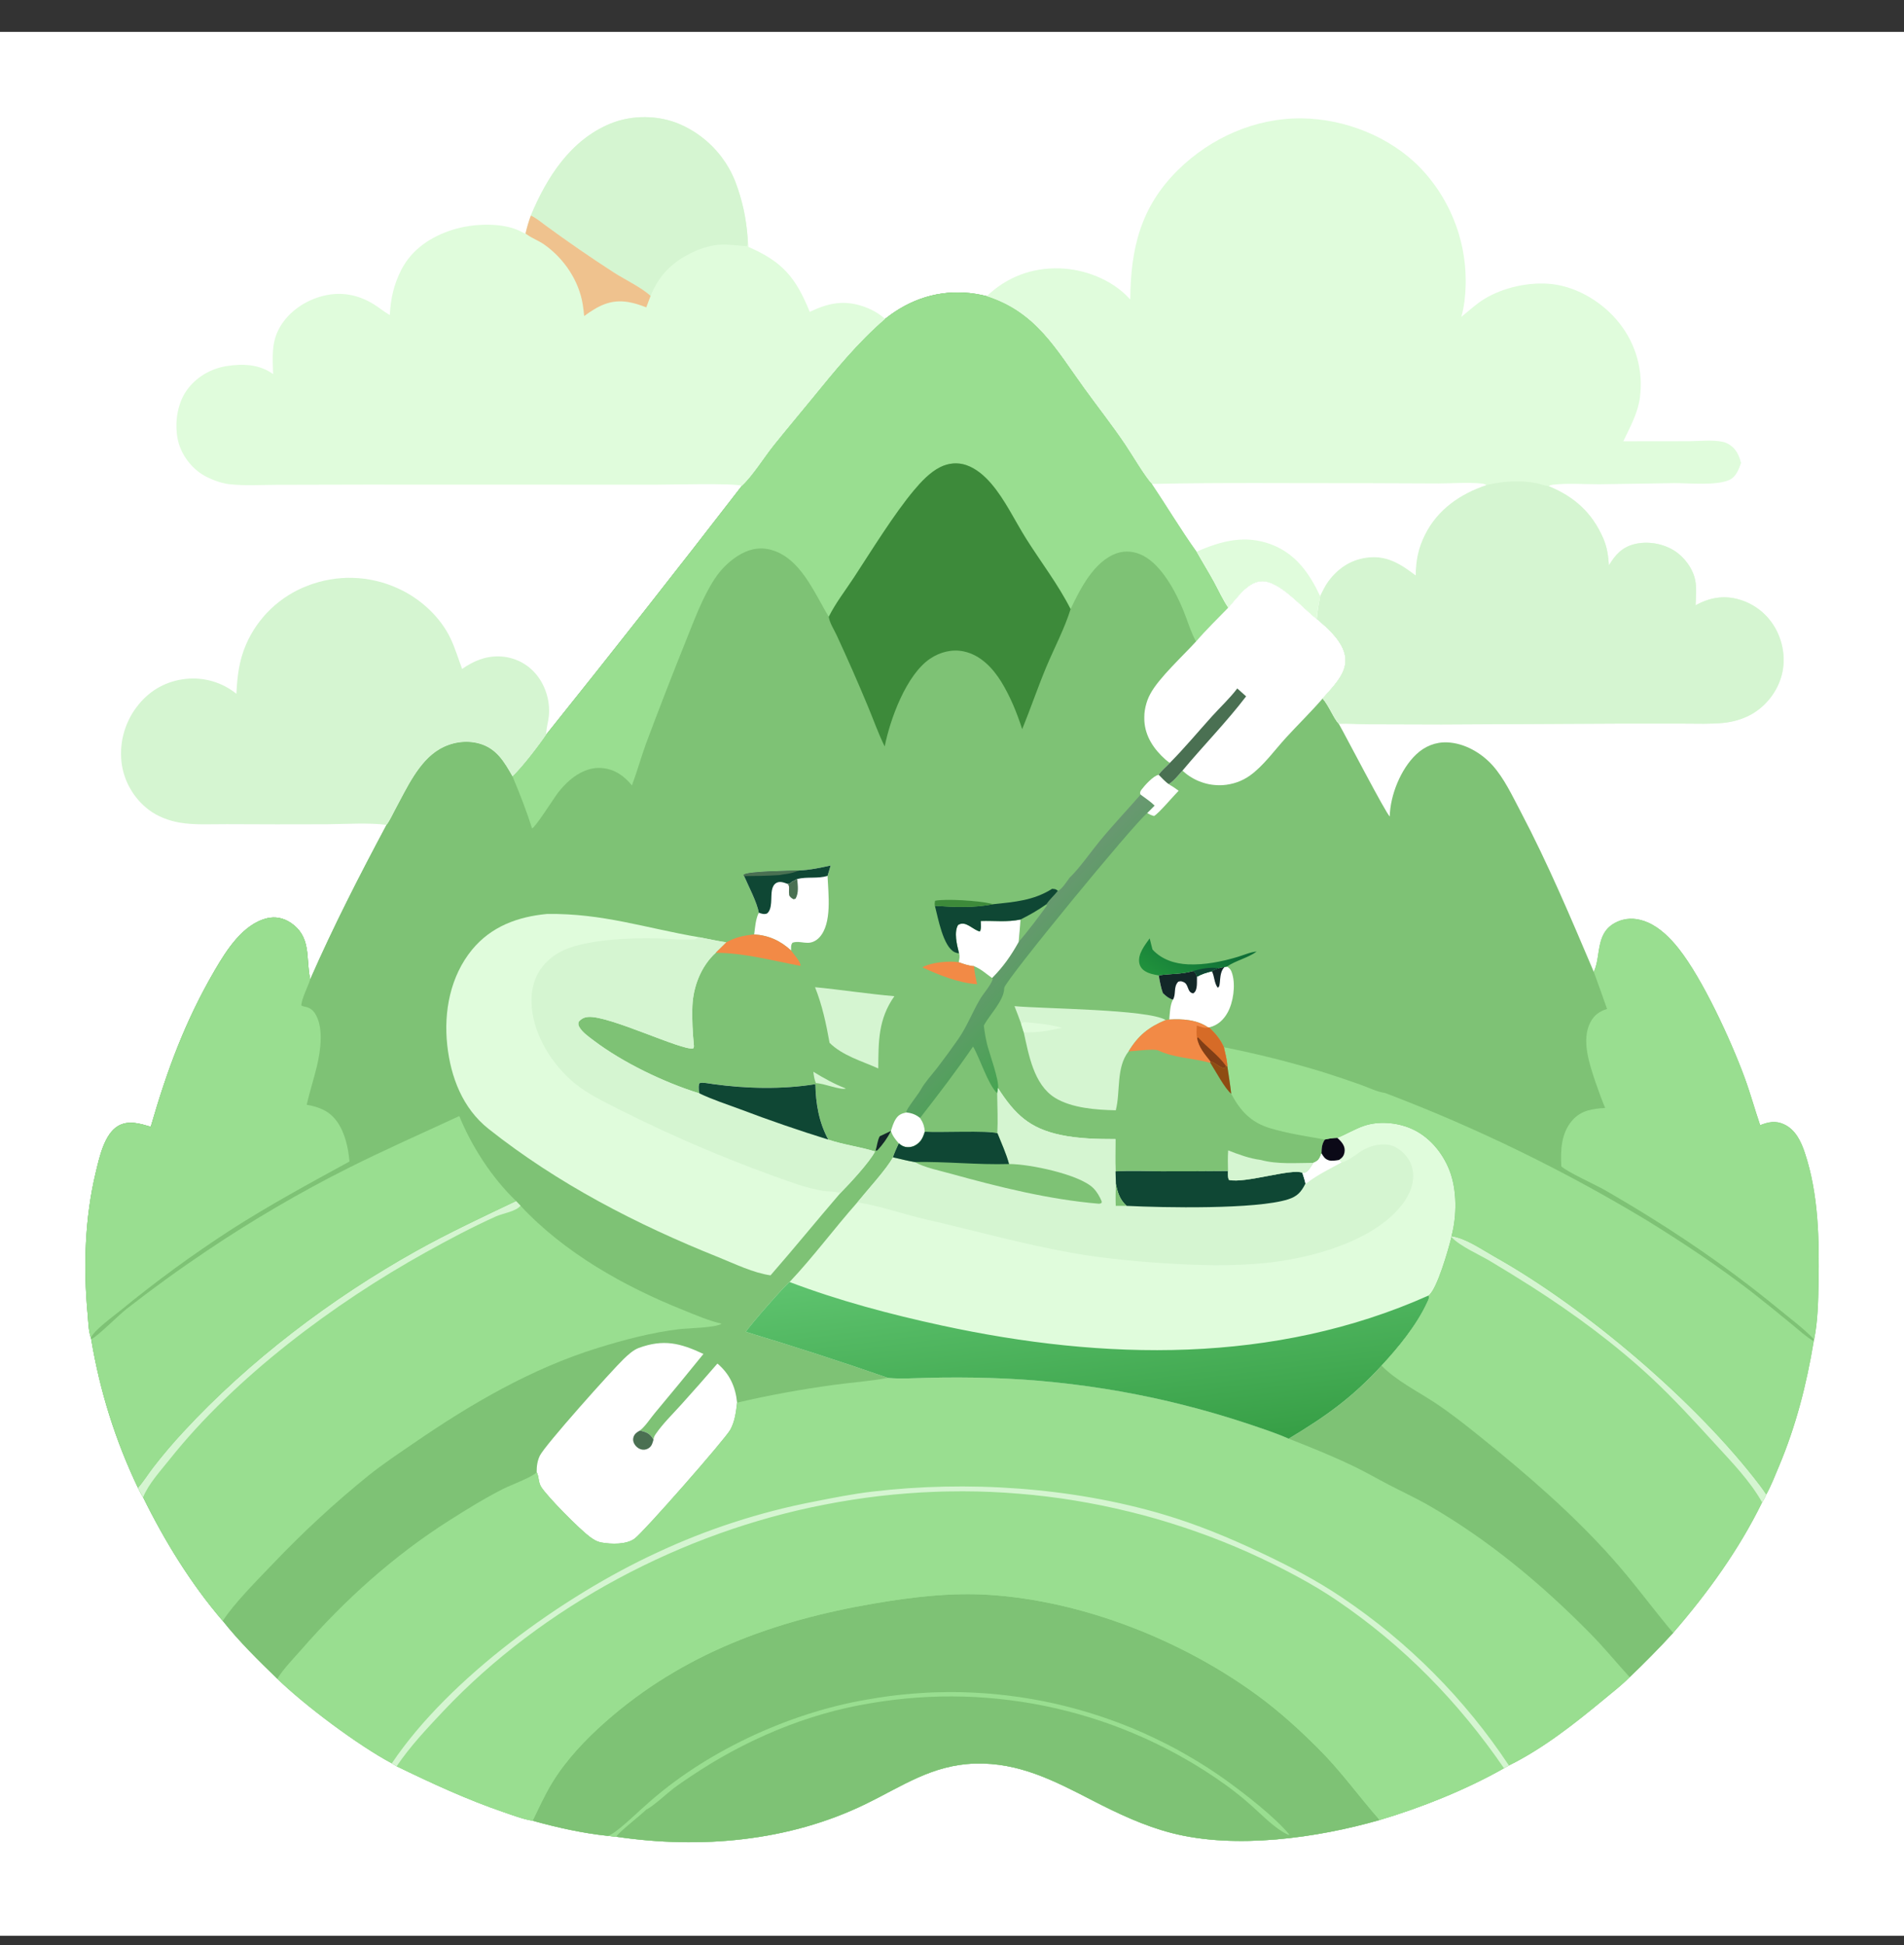 <svg width="46" height="47" viewBox="0 0 46 47" fill="none" xmlns="http://www.w3.org/2000/svg">
<rect x="0" y="0" width="46" height="47" fill="#333333" stroke="none"/>
<g clip-path="url(#clip0_1835_91798)">
<path d="M0 0.77H46V46.77H0V0.77Z" fill="white"/>
<path d="M21.384 7.704C21.496 7.617 21.613 7.533 21.735 7.46C22.383 7.07 23.112 6.97 23.84 7.156C25.038 7.543 25.509 8.431 26.198 9.383C26.526 9.837 26.875 10.278 27.187 10.742C27.338 10.965 27.683 11.551 27.832 11.692C28.195 12.232 28.534 12.8 28.912 13.329C29.049 13.574 29.198 13.813 29.333 14.059C29.445 14.265 29.543 14.486 29.675 14.68C29.876 14.456 30.135 14.069 30.46 14.043C30.909 14.008 31.472 14.701 31.814 14.953C32.086 15.184 32.462 15.511 32.503 15.889C32.533 16.169 32.362 16.408 32.191 16.61C32.114 16.7 32.035 16.789 31.955 16.876C32.108 17.051 32.221 17.358 32.345 17.488C32.484 17.727 33.497 19.682 33.576 19.725C33.587 19.214 33.84 18.582 34.214 18.228C34.42 18.032 34.682 17.924 34.968 17.937C35.383 17.955 35.789 18.19 36.062 18.495C36.346 18.815 36.534 19.224 36.733 19.6C37.398 20.863 37.948 22.169 38.505 23.481C38.51 23.469 38.515 23.458 38.52 23.446C38.687 23.057 38.533 22.488 39.107 22.256C39.343 22.161 39.586 22.189 39.815 22.289C40.108 22.417 40.361 22.672 40.556 22.919C41.136 23.652 41.812 25.124 42.142 26.016C42.285 26.401 42.392 26.797 42.525 27.185C42.723 27.107 42.898 27.071 43.1 27.164C43.378 27.292 43.513 27.577 43.604 27.852C43.937 28.853 43.954 29.949 43.936 30.992C43.928 31.438 43.917 31.925 43.829 32.364L43.819 32.406C43.644 33.456 43.391 34.448 42.977 35.432C42.882 35.658 42.791 35.895 42.672 36.109C42.642 36.175 42.612 36.237 42.572 36.298C42.014 37.442 41.255 38.49 40.423 39.451C40.085 39.82 39.734 40.177 39.372 40.523C39.179 40.718 38.958 40.888 38.747 41.063C38.039 41.649 37.282 42.247 36.455 42.656L36.337 42.722C35.419 43.242 34.343 43.673 33.332 43.974C31.819 44.408 29.854 44.686 28.311 44.289C27.639 44.116 27.011 43.818 26.396 43.502C25.478 43.029 24.621 42.578 23.555 42.61C22.516 42.642 21.803 43.154 20.91 43.589C19.049 44.494 16.921 44.677 14.89 44.378L14.677 44.356C14.07 44.291 13.455 44.154 12.869 43.991C12.639 43.956 12.392 43.86 12.171 43.785C11.277 43.479 10.432 43.087 9.583 42.675L9.466 42.605C8.644 42.166 7.36 41.204 6.7 40.562C6.242 40.118 5.779 39.664 5.382 39.163C4.613 38.267 3.978 37.233 3.458 36.176C3.412 36.104 3.374 36.025 3.334 35.949C3.198 35.665 3.073 35.377 2.957 35.084C2.842 34.791 2.737 34.494 2.642 34.193C2.548 33.893 2.464 33.59 2.391 33.283C2.318 32.977 2.256 32.668 2.204 32.358L2.196 32.325C2.136 32.152 2.135 31.938 2.118 31.756C2.012 30.628 2.048 29.43 2.314 28.325C2.399 27.973 2.52 27.396 2.856 27.203C3.108 27.058 3.385 27.149 3.642 27.223C4.041 25.845 4.47 24.677 5.194 23.434C5.474 22.955 5.873 22.325 6.454 22.186C6.651 22.139 6.845 22.179 7.013 22.289C7.532 22.63 7.385 23.139 7.491 23.643C7.492 23.649 7.494 23.656 7.495 23.662C8.053 22.389 8.684 21.156 9.339 19.93C9.421 19.82 9.481 19.682 9.547 19.561C9.819 19.061 10.111 18.396 10.621 18.099C10.906 17.933 11.255 17.876 11.576 17.964C11.994 18.08 12.183 18.407 12.382 18.758C12.614 18.539 13.01 18.023 13.195 17.75C14.79 15.76 16.366 13.756 17.924 11.738C18.188 11.492 18.456 11.055 18.688 10.765C18.994 10.383 19.31 10.009 19.619 9.63C20.173 8.952 20.718 8.278 21.384 7.704Z" fill="#7EC275"/>
<path d="M21.384 7.704C21.496 7.617 21.613 7.533 21.735 7.46C22.383 7.07 23.112 6.97 23.84 7.156C25.038 7.543 25.509 8.431 26.198 9.383C26.526 9.837 26.875 10.278 27.187 10.742C27.338 10.965 27.683 11.551 27.832 11.692C28.195 12.232 28.534 12.8 28.912 13.329C29.049 13.574 29.198 13.813 29.333 14.059C29.445 14.265 29.543 14.486 29.675 14.68C29.413 14.95 29.14 15.215 28.895 15.5C28.585 15.842 27.995 16.382 27.792 16.765C27.778 16.789 27.766 16.814 27.754 16.84C27.743 16.865 27.732 16.891 27.722 16.917C27.713 16.943 27.704 16.97 27.696 16.996C27.688 17.023 27.681 17.05 27.675 17.078C27.669 17.105 27.663 17.132 27.659 17.16C27.655 17.188 27.652 17.215 27.65 17.243C27.647 17.271 27.646 17.299 27.646 17.327C27.645 17.355 27.646 17.383 27.648 17.41C27.666 17.793 27.881 18.107 28.161 18.354C28.193 18.383 28.226 18.409 28.262 18.433C28.178 18.523 28.058 18.62 27.991 18.72C27.865 18.742 27.653 18.978 27.575 19.082C27.555 19.11 27.547 19.131 27.542 19.165L27.557 19.198C27.67 19.282 27.796 19.364 27.896 19.464L27.717 19.646C27.404 19.887 24.305 23.665 24.263 23.865C24.262 23.871 24.262 23.877 24.261 23.884C24.252 24.182 23.906 24.517 23.769 24.779C23.786 24.93 23.811 25.078 23.847 25.226C23.902 25.452 24.145 26.108 24.112 26.291L24.096 26.422C24.098 26.741 24.11 27.063 24.098 27.382C23.861 27.308 22.709 27.368 22.343 27.343C22.298 27.493 22.243 27.606 22.098 27.68C22.019 27.721 21.906 27.731 21.823 27.695C21.783 27.678 21.747 27.651 21.714 27.625C21.665 27.736 21.613 27.847 21.573 27.962C21.429 28.238 20.936 28.774 20.715 29.049C20.158 29.678 19.651 30.366 19.076 30.974C18.949 31.069 18.111 32.027 18.019 32.179C19.171 32.525 20.315 32.896 21.451 33.291C21.014 33.374 20.561 33.403 20.12 33.464C19.339 33.572 18.576 33.711 17.808 33.89C17.782 34.115 17.755 34.341 17.644 34.543C17.519 34.772 15.558 37.006 15.336 37.172C15.133 37.324 14.771 37.311 14.531 37.269C14.421 37.249 14.332 37.193 14.244 37.127C14.001 36.945 13.235 36.176 13.075 35.926C13.004 35.816 13.023 35.671 12.966 35.567C12.897 35.675 12.322 35.889 12.161 35.971C11.709 36.2 11.281 36.465 10.854 36.736C9.506 37.593 8.329 38.655 7.281 39.856C7.089 40.076 6.852 40.313 6.7 40.562C6.242 40.118 5.779 39.664 5.382 39.163C4.613 38.267 3.978 37.233 3.458 36.176C3.412 36.104 3.374 36.025 3.334 35.949C3.198 35.665 3.073 35.377 2.957 35.084C2.842 34.791 2.737 34.494 2.642 34.193C2.548 33.893 2.464 33.59 2.391 33.283C2.318 32.977 2.256 32.668 2.204 32.358L2.196 32.325C2.136 32.152 2.135 31.938 2.118 31.756C2.012 30.628 2.048 29.43 2.314 28.325C2.399 27.973 2.52 27.396 2.856 27.203C3.108 27.058 3.385 27.149 3.642 27.223C4.041 25.845 4.47 24.677 5.194 23.434C5.474 22.955 5.873 22.325 6.454 22.186C6.651 22.139 6.845 22.179 7.013 22.289C7.532 22.63 7.385 23.139 7.491 23.643C7.492 23.649 7.494 23.656 7.495 23.662C8.053 22.389 8.684 21.156 9.339 19.93C9.421 19.82 9.481 19.682 9.547 19.561C9.819 19.061 10.111 18.396 10.621 18.099C10.906 17.933 11.255 17.876 11.576 17.964C11.994 18.08 12.183 18.407 12.382 18.758C12.614 18.539 13.01 18.023 13.195 17.75C14.79 15.76 16.366 13.756 17.924 11.738C18.188 11.492 18.456 11.055 18.688 10.765C18.994 10.383 19.31 10.009 19.619 9.63C20.173 8.952 20.718 8.278 21.384 7.704Z" fill="#7EC275"/>
<path d="M21.384 7.704C21.496 7.617 21.614 7.533 21.735 7.46C22.383 7.07 23.112 6.97 23.841 7.156C25.038 7.543 25.509 8.431 26.198 9.383C26.526 9.837 26.875 10.278 27.187 10.742C27.338 10.965 27.683 11.551 27.833 11.692C28.196 12.232 28.534 12.8 28.912 13.329C29.049 13.574 29.198 13.813 29.333 14.059C29.445 14.265 29.543 14.486 29.675 14.68C29.414 14.95 29.141 15.215 28.896 15.5C28.768 15.27 28.693 15.003 28.594 14.759C28.41 14.307 28.072 13.664 27.621 13.427C27.417 13.321 27.189 13.293 26.971 13.371C26.428 13.567 26.095 14.232 25.865 14.717C25.565 14.122 25.148 13.583 24.793 13.019C24.518 12.582 24.285 12.08 23.95 11.688C23.789 11.498 23.584 11.32 23.346 11.238C23.134 11.165 22.911 11.187 22.712 11.288C22.467 11.412 22.259 11.634 22.084 11.842C21.601 12.418 21.055 13.304 20.633 13.95C20.431 14.259 20.187 14.572 20.023 14.902C19.666 14.317 19.333 13.455 18.596 13.277C18.318 13.21 18.059 13.281 17.823 13.432C17.767 13.468 17.713 13.507 17.661 13.549C17.609 13.591 17.56 13.635 17.512 13.682C17.465 13.729 17.421 13.779 17.379 13.831C17.337 13.883 17.298 13.937 17.262 13.992C16.968 14.442 16.771 14.989 16.57 15.486C16.239 16.308 15.919 17.134 15.608 17.965C15.487 18.299 15.392 18.644 15.267 18.977C15.082 18.749 14.855 18.587 14.554 18.558C14.263 18.529 13.993 18.659 13.775 18.842C13.667 18.936 13.569 19.039 13.482 19.152C13.385 19.277 12.936 19.99 12.855 20.015C12.717 19.586 12.557 19.173 12.382 18.758C12.614 18.539 13.011 18.023 13.196 17.75C14.79 15.76 16.366 13.756 17.924 11.738C18.188 11.492 18.456 11.055 18.688 10.765C18.994 10.383 19.31 10.009 19.619 9.63C20.173 8.952 20.719 8.278 21.384 7.704Z" fill="#99DE90"/>
<path d="M12.468 29.019L12.576 29.132C13.633 30.269 15.081 31.083 16.51 31.654C16.807 31.773 17.12 31.911 17.433 31.981C17.318 32.079 16.598 32.092 16.415 32.114C15.747 32.194 15.084 32.369 14.442 32.568C12.837 33.065 11.372 33.923 9.996 34.869C9.629 35.12 9.259 35.367 8.911 35.644C8.499 35.977 8.098 36.323 7.709 36.683C7.32 37.043 6.943 37.415 6.578 37.799C6.221 38.171 5.645 38.752 5.381 39.164C4.613 38.267 3.978 37.234 3.458 36.176C3.412 36.104 3.374 36.025 3.334 35.95C3.463 35.799 3.576 35.619 3.697 35.461C3.926 35.164 4.168 34.878 4.423 34.603C6.006 32.887 8.014 31.364 10.052 30.227C10.841 29.786 11.653 29.407 12.468 29.019Z" fill="#99DE90"/>
<path d="M12.468 29.019L12.576 29.132C12.471 29.268 12.144 29.318 11.982 29.39C11.405 29.65 10.839 29.95 10.287 30.257C8.072 31.486 5.678 33.272 4.095 35.265C3.884 35.531 3.581 35.86 3.458 36.176C3.412 36.104 3.374 36.025 3.334 35.95C3.463 35.799 3.576 35.619 3.697 35.461C3.926 35.164 4.168 34.878 4.423 34.603C6.006 32.887 8.014 31.364 10.052 30.227C10.841 29.786 11.653 29.407 12.468 29.019Z" fill="#D5F5D1"/>
<path d="M3.642 27.224C4.041 25.845 4.47 24.677 5.194 23.435C5.474 22.956 5.873 22.325 6.454 22.186C6.651 22.139 6.845 22.18 7.013 22.29C7.532 22.63 7.385 23.14 7.491 23.644C7.492 23.65 7.494 23.656 7.495 23.663C7.434 23.856 7.298 24.097 7.278 24.292C7.318 24.314 7.33 24.317 7.373 24.325C7.473 24.345 7.546 24.39 7.604 24.476C7.829 24.813 7.745 25.386 7.658 25.753C7.584 26.068 7.48 26.377 7.41 26.692C7.712 26.747 7.959 26.84 8.144 27.101C8.337 27.373 8.415 27.738 8.443 28.064C7.481 28.588 6.516 29.113 5.592 29.704C4.657 30.309 3.76 30.965 2.899 31.672C2.744 31.798 2.261 32.149 2.196 32.325C2.136 32.153 2.135 31.938 2.118 31.757C2.012 30.629 2.048 29.43 2.314 28.325C2.399 27.974 2.52 27.397 2.856 27.204C3.108 27.059 3.385 27.15 3.642 27.224Z" fill="#99DE90"/>
<path d="M11.096 26.965C11.398 27.707 11.889 28.462 12.468 29.018C11.653 29.407 10.841 29.786 10.052 30.227C8.014 31.364 6.006 32.886 4.423 34.603C4.168 34.878 3.926 35.164 3.697 35.461C3.576 35.619 3.463 35.799 3.334 35.95C3.198 35.666 3.073 35.377 2.957 35.084C2.842 34.791 2.737 34.494 2.642 34.194C2.548 33.893 2.464 33.59 2.391 33.284C2.318 32.977 2.255 32.669 2.204 32.358C2.367 32.279 2.849 31.791 3.054 31.628C3.688 31.133 4.339 30.662 5.008 30.214C5.554 29.846 6.112 29.496 6.681 29.164C7.249 28.831 7.827 28.517 8.416 28.221C9.298 27.778 10.202 27.381 11.096 26.965Z" fill="#99DE90"/>
<path d="M20.023 14.903C20.187 14.572 20.43 14.26 20.633 13.95C21.055 13.305 21.601 12.419 22.084 11.843C22.259 11.635 22.467 11.412 22.712 11.288C22.911 11.188 23.134 11.165 23.346 11.238C23.584 11.32 23.788 11.499 23.95 11.688C24.285 12.081 24.518 12.583 24.793 13.02C25.148 13.583 25.564 14.122 25.865 14.717C25.718 15.192 25.469 15.658 25.277 16.118C25.07 16.613 24.898 17.122 24.696 17.618C24.568 17.222 24.409 16.829 24.191 16.474C23.983 16.138 23.689 15.827 23.288 15.74C23.002 15.678 22.709 15.754 22.469 15.916C21.895 16.306 21.506 17.372 21.374 18.035C21.22 17.724 21.102 17.386 20.968 17.065C20.727 16.485 20.475 15.911 20.21 15.341C20.151 15.214 20.038 15.038 20.023 14.903Z" fill="#3D8A3A"/>
<path d="M12.966 35.567C12.964 35.429 12.982 35.3 13.041 35.174C13.155 34.929 14.778 33.115 15.067 32.836C15.167 32.739 15.301 32.616 15.432 32.568C16.032 32.349 16.432 32.449 16.995 32.713C16.607 33.193 16.215 33.67 15.818 34.144C15.71 34.273 15.589 34.465 15.46 34.563C15.608 34.6 15.695 34.627 15.776 34.762C15.78 34.769 15.784 34.777 15.788 34.784C15.792 34.729 15.812 34.692 15.842 34.648C16.016 34.394 16.254 34.164 16.46 33.935C16.755 33.608 17.046 33.278 17.333 32.945C17.63 33.198 17.77 33.507 17.808 33.89C17.782 34.115 17.755 34.341 17.645 34.543C17.519 34.772 15.558 37.007 15.336 37.172C15.133 37.324 14.771 37.311 14.531 37.269C14.421 37.249 14.332 37.193 14.244 37.127C14.001 36.946 13.235 36.176 13.075 35.926C13.004 35.816 13.023 35.671 12.966 35.567Z" fill="white"/>
<path d="M15.46 34.563C15.608 34.6 15.695 34.627 15.776 34.763C15.78 34.77 15.784 34.777 15.788 34.784C15.768 34.854 15.753 34.922 15.696 34.972C15.649 35.012 15.591 35.032 15.529 35.026C15.459 35.02 15.393 34.979 15.35 34.924C15.308 34.871 15.285 34.805 15.301 34.737C15.322 34.646 15.385 34.606 15.46 34.563Z" fill="#4A7052"/>
<path d="M25.846 21.201C26.069 20.992 26.372 20.559 26.582 20.305C26.895 19.926 27.234 19.569 27.557 19.198C27.67 19.283 27.796 19.365 27.896 19.464L27.717 19.646C27.404 19.887 24.305 23.665 24.263 23.865C24.262 23.871 24.262 23.878 24.261 23.884C24.252 24.182 23.906 24.518 23.769 24.779C23.786 24.931 23.811 25.078 23.847 25.227C23.902 25.452 24.145 26.109 24.112 26.291L24.096 26.422C24.098 26.741 24.11 27.064 24.098 27.382C23.861 27.308 22.709 27.368 22.343 27.344C22.333 27.21 22.304 27.124 22.228 27.012C22.123 26.928 22.035 26.897 21.901 26.878L21.893 26.869C21.9 26.793 22.174 26.455 22.238 26.341C22.348 26.144 22.499 25.985 22.637 25.808C22.817 25.574 22.991 25.336 23.159 25.094C23.365 24.794 23.489 24.463 23.672 24.151C23.765 23.992 23.926 23.826 23.985 23.657L23.968 23.63C24.237 23.36 24.425 23.091 24.61 22.759C24.623 22.578 24.646 22.399 24.654 22.217C24.873 22.106 25.083 21.988 25.282 21.846C25.355 21.736 25.474 21.631 25.558 21.524C25.651 21.495 25.78 21.285 25.846 21.201Z" fill="url(#paint0_linear_1835_91798)"/>
<path d="M22.228 27.012C22.67 26.445 23.104 25.878 23.509 25.285C23.691 25.604 23.859 26.184 24.096 26.422C24.098 26.74 24.11 27.063 24.099 27.382C23.861 27.308 22.709 27.367 22.343 27.343C22.333 27.209 22.304 27.123 22.228 27.012Z" fill="#7EC275"/>
<path d="M25.282 21.846L25.293 21.879C25.104 22.142 24.818 22.52 24.61 22.759C24.623 22.578 24.646 22.399 24.654 22.217C24.873 22.106 25.083 21.988 25.282 21.846Z" fill="#7EC275"/>
<path d="M23.694 22.253C24.025 22.241 24.324 22.286 24.655 22.217C24.646 22.399 24.623 22.578 24.61 22.759C24.425 23.091 24.237 23.36 23.968 23.63C23.821 23.526 23.703 23.413 23.533 23.344C23.414 23.337 23.274 23.29 23.162 23.249C23.177 23.173 23.194 23.11 23.171 23.034C23.169 23.027 23.167 23.02 23.165 23.013C23.118 22.825 23.044 22.523 23.146 22.349C23.334 22.23 23.496 22.467 23.674 22.506C23.712 22.435 23.695 22.333 23.694 22.253Z" fill="white"/>
<path d="M25.419 21.475C25.488 21.482 25.506 21.477 25.558 21.524C25.474 21.631 25.355 21.736 25.283 21.846C25.083 21.988 24.873 22.107 24.655 22.217C24.325 22.286 24.025 22.242 23.694 22.253C23.695 22.333 23.712 22.435 23.674 22.506C23.497 22.467 23.334 22.231 23.146 22.349C23.044 22.524 23.118 22.826 23.165 23.013C23.167 23.02 23.169 23.027 23.171 23.034C23.133 23.03 23.104 23.024 23.068 23.008C22.782 22.876 22.66 22.159 22.587 21.886C23.075 21.918 23.517 21.939 24.002 21.846C24.518 21.792 24.972 21.757 25.419 21.475Z" fill="#0F4734"/>
<path d="M21.901 26.878C22.035 26.897 22.123 26.928 22.228 27.012C22.304 27.124 22.333 27.21 22.343 27.344C22.298 27.493 22.243 27.606 22.098 27.681C22.019 27.721 21.906 27.731 21.823 27.696C21.783 27.679 21.747 27.652 21.714 27.625C21.635 27.534 21.561 27.443 21.525 27.326C21.555 27.227 21.588 27.116 21.646 27.03C21.712 26.93 21.788 26.901 21.901 26.878Z" fill="white"/>
<path d="M22.283 23.373C22.49 23.25 22.928 23.212 23.162 23.248C23.274 23.289 23.414 23.337 23.533 23.344C23.542 23.494 23.574 23.634 23.607 23.78C23.157 23.749 22.69 23.56 22.283 23.373Z" fill="#F28A46"/>
<path d="M22.59 21.763C22.864 21.711 23.64 21.763 23.923 21.829C23.949 21.835 23.976 21.84 24.002 21.846C23.517 21.938 23.075 21.918 22.587 21.886C22.576 21.84 22.584 21.81 22.59 21.763Z" fill="#3D8A3A"/>
<path d="M21.525 27.326C21.482 27.412 21.433 27.494 21.377 27.573C21.322 27.651 21.261 27.725 21.195 27.795L21.154 27.8C21.191 27.685 21.196 27.563 21.254 27.454L21.525 27.326Z" fill="#132728"/>
<path d="M13.217 22.082C14.572 22.065 15.596 22.425 16.898 22.646C17.113 22.687 17.331 22.736 17.548 22.768L17.291 23.021C16.937 23.345 16.747 23.836 16.728 24.309C16.715 24.631 16.735 24.96 16.766 25.281L16.748 25.332C16.483 25.393 14.715 24.533 14.213 24.571C14.109 24.579 14.046 24.614 13.978 24.691C13.967 24.745 13.971 24.772 14 24.821C14.073 24.945 14.225 25.051 14.339 25.137C15.045 25.673 16.046 26.155 16.898 26.418L16.883 26.343C16.882 26.291 16.873 26.224 16.898 26.177C16.919 26.138 17.165 26.184 17.215 26.191C18.02 26.305 18.894 26.326 19.699 26.196C19.708 26.668 19.785 27.116 20.011 27.535C20.381 27.66 20.77 27.705 21.14 27.821C21.014 28.075 20.519 28.607 20.3 28.829C19.734 29.486 19.187 30.161 18.616 30.814C18.194 30.753 17.758 30.538 17.363 30.379C15.381 29.585 13.481 28.605 11.802 27.274C11.177 26.778 10.889 26.027 10.805 25.249C10.717 24.443 10.88 23.587 11.403 22.948C11.865 22.385 12.508 22.149 13.217 22.082Z" fill="#E0FCDC"/>
<path d="M16.898 22.645C17.114 22.686 17.331 22.736 17.548 22.767L17.291 23.02C16.937 23.344 16.747 23.836 16.728 24.308C16.715 24.631 16.735 24.96 16.766 25.281L16.748 25.331C16.483 25.392 14.715 24.532 14.213 24.57C14.11 24.578 14.047 24.613 13.978 24.69C13.967 24.744 13.971 24.771 14 24.82C14.073 24.944 14.225 25.05 14.339 25.137C15.045 25.672 16.046 26.154 16.898 26.417L16.883 26.342C16.882 26.29 16.873 26.223 16.898 26.176C16.919 26.137 17.165 26.183 17.215 26.19C18.021 26.304 18.894 26.325 19.699 26.195C19.708 26.667 19.785 27.115 20.011 27.534C20.381 27.66 20.77 27.704 21.14 27.821C21.014 28.075 20.519 28.607 20.3 28.829C20.2 28.781 20.003 28.793 19.885 28.772C19.678 28.735 19.468 28.686 19.269 28.618C18.529 28.365 17.799 28.087 17.078 27.784C16.358 27.481 15.648 27.154 14.95 26.802C14.588 26.614 14.189 26.427 13.873 26.165C13.349 25.729 12.91 25.037 12.849 24.348C12.815 23.975 12.885 23.616 13.132 23.323C13.268 23.162 13.447 23.032 13.639 22.948C14.202 22.702 15.195 22.659 15.819 22.67C16.146 22.676 16.481 22.719 16.808 22.692L16.792 22.69L16.898 22.645Z" fill="#D5F5D1"/>
<path d="M16.883 26.343C16.882 26.291 16.873 26.223 16.898 26.177C16.919 26.137 17.165 26.184 17.215 26.191C18.021 26.304 18.894 26.325 19.699 26.195C19.708 26.668 19.785 27.116 20.011 27.534C19.293 27.311 18.584 27.067 17.881 26.8C17.553 26.679 17.214 26.568 16.898 26.418L16.883 26.343Z" fill="#0F4734"/>
<path d="M19.308 21.032C19.566 21.02 19.817 20.968 20.068 20.912L19.993 21.163C20.01 21.586 20.11 22.311 19.795 22.65C19.726 22.723 19.633 22.775 19.531 22.779C19.401 22.784 19.271 22.733 19.146 22.777C19.101 22.84 19.114 22.89 19.113 22.966C18.855 22.729 18.572 22.599 18.221 22.577C18.242 22.409 18.256 22.205 18.332 22.053C18.295 21.812 18.078 21.401 17.978 21.168L17.964 21.14C17.966 21.138 17.968 21.135 17.97 21.133C18.069 21.049 19.107 21.042 19.308 21.032Z" fill="white"/>
<path d="M19.308 21.032C19.566 21.02 19.817 20.968 20.068 20.912L19.993 21.163C19.748 21.236 19.501 21.177 19.26 21.238C19.217 21.261 19.175 21.286 19.13 21.306C19.091 21.346 19.085 21.346 19.029 21.356C18.944 21.326 18.847 21.284 18.759 21.331C18.694 21.366 18.663 21.438 18.65 21.506C18.616 21.672 18.671 21.961 18.53 22.072C18.457 22.098 18.402 22.076 18.332 22.053C18.295 21.812 18.078 21.401 17.978 21.168L17.964 21.14C17.966 21.138 17.968 21.135 17.97 21.133C18.069 21.049 19.107 21.042 19.308 21.032Z" fill="#0F4734"/>
<path d="M17.964 21.14C17.966 21.138 17.968 21.136 17.97 21.134C18.069 21.049 19.107 21.042 19.308 21.032C19.195 21.075 19.101 21.104 18.98 21.119C18.933 21.125 18.884 21.131 18.838 21.142C18.551 21.162 18.265 21.166 17.978 21.168L17.964 21.14Z" fill="#4A7052"/>
<path d="M19.13 21.306C19.174 21.286 19.217 21.261 19.26 21.238C19.275 21.395 19.302 21.57 19.221 21.713L19.173 21.728C19.121 21.7 19.098 21.684 19.067 21.634C19.061 21.581 19.06 21.535 19.063 21.482C19.066 21.429 19.065 21.399 19.029 21.356C19.085 21.346 19.09 21.346 19.13 21.306Z" fill="#4A7052"/>
<path d="M19.691 23.852C20.331 23.914 20.966 24.014 21.608 24.069C21.217 24.624 21.223 25.161 21.219 25.815C20.822 25.637 20.359 25.508 20.042 25.196C19.959 24.732 19.866 24.292 19.691 23.852Z" fill="#D5F5D1"/>
<path d="M18.221 22.577C18.572 22.599 18.855 22.729 19.113 22.966C19.175 23.054 19.329 23.221 19.342 23.32L19.335 23.336C18.673 23.213 17.965 23.02 17.291 23.021L17.548 22.767C17.774 22.642 17.966 22.603 18.221 22.577Z" fill="#F28A46"/>
<path d="M19.65 25.895C19.904 26.051 20.155 26.192 20.435 26.299C20.319 26.349 19.896 26.17 19.712 26.171C19.673 26.081 19.663 25.99 19.65 25.895Z" fill="#D5F5D1"/>
<path d="M33.378 32.994C33.732 33.357 34.258 33.619 34.679 33.898C35.06 34.151 35.413 34.432 35.77 34.719C36.886 35.618 37.989 36.57 38.945 37.641C39.466 38.224 39.922 38.854 40.423 39.451C40.085 39.82 39.734 40.177 39.372 40.522C39.179 40.718 38.958 40.888 38.747 41.063C38.039 41.649 37.282 42.247 36.455 42.656L36.336 42.722C35.419 43.242 34.343 43.673 33.332 43.973C31.818 44.408 29.854 44.686 28.311 44.289C27.639 44.116 27.01 43.817 26.396 43.502C25.478 43.029 24.621 42.578 23.555 42.61C22.516 42.642 21.803 43.154 20.91 43.589C19.049 44.494 16.921 44.676 14.89 44.378L14.677 44.356C14.07 44.291 13.455 44.154 12.869 43.991C12.639 43.955 12.392 43.86 12.171 43.784C11.277 43.479 10.432 43.087 9.583 42.675L9.466 42.605C8.644 42.166 7.36 41.204 6.7 40.562C6.852 40.313 7.089 40.076 7.281 39.856C8.329 38.655 9.506 37.593 10.854 36.736C11.281 36.465 11.709 36.2 12.16 35.971C12.322 35.889 12.897 35.675 12.966 35.567C13.023 35.671 13.004 35.816 13.075 35.926C13.235 36.175 14.001 36.945 14.244 37.127C14.332 37.193 14.421 37.249 14.531 37.269C14.771 37.311 15.133 37.323 15.336 37.172C15.558 37.006 17.519 34.772 17.644 34.543C17.755 34.341 17.782 34.115 17.808 33.89C18.576 33.71 19.339 33.572 20.12 33.464C20.561 33.403 21.014 33.374 21.451 33.291C21.461 33.291 21.471 33.293 21.481 33.294C21.785 33.319 22.102 33.295 22.408 33.289C22.912 33.277 23.416 33.278 23.92 33.293C24.185 33.301 24.449 33.314 24.713 33.332C24.977 33.349 25.241 33.372 25.504 33.399C25.767 33.426 26.029 33.458 26.291 33.495C26.553 33.532 26.814 33.574 27.075 33.62C27.335 33.666 27.595 33.717 27.854 33.773C28.112 33.829 28.37 33.889 28.626 33.954C28.883 34.019 29.138 34.089 29.392 34.163C29.645 34.237 29.898 34.316 30.149 34.4C30.476 34.511 30.819 34.62 31.134 34.761C32.035 34.216 32.655 33.779 33.378 32.994Z" fill="#99DE90"/>
<path d="M12.869 43.991C13.015 43.688 13.158 43.375 13.332 43.086C13.664 42.536 14.142 42.031 14.623 41.606C16.486 39.959 18.7 39.154 21.122 38.742C22.03 38.587 22.964 38.475 23.887 38.533C26.169 38.677 28.593 39.64 30.425 40.996C30.93 41.369 31.408 41.806 31.852 42.249C32.413 42.81 32.819 43.391 33.332 43.974C31.819 44.408 29.854 44.686 28.311 44.289C27.639 44.117 27.01 43.818 26.396 43.502C25.478 43.03 24.621 42.579 23.555 42.611C22.516 42.642 21.803 43.155 20.91 43.589C19.049 44.495 16.921 44.677 14.89 44.378L14.677 44.356C14.07 44.292 13.455 44.155 12.869 43.991Z" fill="#7EC275"/>
<path d="M15.586 43.63C17.004 42.337 19.048 41.388 20.934 41.066C21.028 41.049 21.122 41.033 21.216 41.019C21.31 41.004 21.405 40.99 21.499 40.978C21.594 40.966 21.689 40.955 21.784 40.945C21.879 40.935 21.974 40.926 22.069 40.919C22.164 40.911 22.259 40.905 22.354 40.9C22.45 40.894 22.545 40.89 22.64 40.888C22.736 40.885 22.831 40.883 22.927 40.883C23.022 40.883 23.117 40.883 23.213 40.885C23.308 40.887 23.404 40.891 23.499 40.895C23.594 40.899 23.689 40.905 23.785 40.912C23.88 40.918 23.975 40.926 24.07 40.936C24.165 40.945 24.26 40.955 24.355 40.967C24.449 40.978 24.544 40.991 24.638 41.005C24.733 41.019 24.827 41.034 24.921 41.05C25.015 41.066 25.109 41.084 25.202 41.102C25.296 41.121 25.389 41.141 25.482 41.161C25.576 41.182 25.668 41.204 25.761 41.228C25.853 41.251 25.946 41.275 26.038 41.301C26.13 41.327 26.221 41.353 26.312 41.381C26.404 41.409 26.495 41.438 26.585 41.468C26.676 41.498 26.766 41.529 26.856 41.562C26.945 41.594 27.035 41.628 27.124 41.662C27.212 41.697 27.301 41.733 27.389 41.769C27.477 41.806 27.565 41.844 27.652 41.883C27.739 41.922 27.825 41.962 27.911 42.004C27.997 42.045 28.083 42.087 28.168 42.13C28.253 42.174 28.338 42.218 28.422 42.263C28.505 42.309 28.589 42.355 28.671 42.403C28.754 42.45 28.836 42.499 28.918 42.548C28.999 42.598 29.08 42.649 29.161 42.7C29.241 42.752 29.32 42.804 29.399 42.858C29.478 42.912 29.557 42.966 29.634 43.022C30.087 43.35 30.806 43.907 31.149 44.325L31.133 44.337C30.797 44.181 30.509 43.868 30.232 43.624C30.029 43.443 29.817 43.273 29.596 43.114C29.519 43.06 29.442 43.006 29.364 42.953C29.287 42.901 29.209 42.849 29.13 42.798C29.051 42.748 28.971 42.698 28.891 42.649C28.811 42.6 28.73 42.552 28.648 42.506C28.567 42.459 28.485 42.413 28.403 42.368C28.32 42.323 28.237 42.28 28.154 42.237C28.07 42.194 27.986 42.153 27.901 42.112C27.817 42.071 27.732 42.032 27.646 41.993C27.56 41.955 27.474 41.917 27.388 41.881C27.301 41.844 27.214 41.809 27.127 41.775C27.04 41.74 26.952 41.707 26.864 41.675C26.775 41.643 26.687 41.612 26.598 41.582C26.509 41.552 26.419 41.523 26.33 41.496C26.24 41.468 26.15 41.441 26.06 41.416C25.969 41.39 25.879 41.366 25.788 41.343C25.697 41.319 25.606 41.297 25.514 41.276C25.423 41.255 25.331 41.235 25.239 41.217C25.147 41.198 25.055 41.18 24.962 41.164C24.87 41.148 24.777 41.132 24.684 41.118C24.592 41.104 24.499 41.091 24.406 41.079C24.313 41.067 24.219 41.056 24.126 41.047C24.033 41.037 23.939 41.029 23.845 41.022C23.752 41.014 23.658 41.008 23.564 41.003C23.471 40.998 23.377 40.995 23.283 40.992C23.189 40.989 23.095 40.988 23.002 40.988C22.908 40.987 22.814 40.988 22.72 40.99C22.626 40.992 22.532 40.995 22.439 41C22.345 41.004 22.251 41.01 22.157 41.016C22.064 41.023 21.97 41.031 21.877 41.04C21.783 41.049 21.69 41.059 21.597 41.07C21.504 41.081 21.411 41.094 21.318 41.107C21.225 41.121 21.132 41.136 21.04 41.151C19.481 41.404 17.987 42.045 16.682 42.924C16.545 43.017 16.406 43.108 16.274 43.209C16.128 43.32 15.752 43.665 15.614 43.721C15.504 43.837 14.906 44.302 14.89 44.378L14.677 44.356C14.845 44.34 15.415 43.773 15.586 43.63Z" fill="#99DE90"/>
<path d="M9.583 42.675C9.907 42.195 10.318 41.759 10.715 41.339C13.117 38.798 16.492 37.017 19.916 36.355C20.026 36.334 20.137 36.313 20.247 36.293C20.358 36.274 20.469 36.255 20.58 36.238C20.691 36.22 20.803 36.204 20.914 36.189C21.026 36.174 21.137 36.16 21.249 36.147C21.361 36.133 21.473 36.122 21.585 36.111C21.697 36.1 21.809 36.09 21.921 36.082C22.033 36.073 22.145 36.066 22.258 36.059C22.37 36.053 22.482 36.048 22.595 36.044C22.707 36.04 22.82 36.037 22.932 36.035C23.045 36.033 23.157 36.032 23.27 36.032C23.382 36.033 23.495 36.034 23.607 36.037C23.72 36.039 23.832 36.043 23.945 36.048C24.057 36.052 24.169 36.058 24.282 36.065C24.394 36.072 24.506 36.08 24.618 36.09C24.73 36.099 24.842 36.109 24.954 36.121C25.066 36.132 25.178 36.145 25.29 36.158C25.401 36.172 25.513 36.187 25.624 36.203C25.736 36.218 25.847 36.235 25.958 36.254C26.069 36.272 26.18 36.291 26.291 36.311C26.401 36.331 26.512 36.353 26.622 36.375C26.732 36.398 26.842 36.421 26.952 36.446C27.062 36.47 27.171 36.496 27.28 36.523C27.39 36.55 27.499 36.578 27.608 36.606C27.716 36.635 27.825 36.665 27.933 36.697C28.041 36.728 28.149 36.76 28.256 36.793C28.364 36.826 28.471 36.861 28.578 36.896C28.684 36.931 28.791 36.968 28.897 37.005C29.003 37.043 29.109 37.081 29.214 37.121C29.319 37.16 29.424 37.201 29.529 37.242C29.633 37.284 29.737 37.327 29.841 37.37C29.945 37.414 30.048 37.459 30.151 37.505C30.254 37.55 30.356 37.597 30.458 37.645C31.084 37.943 31.719 38.275 32.294 38.665C33.911 39.763 35.231 41.113 36.336 42.722C35.419 43.242 34.343 43.674 33.332 43.974C32.819 43.39 32.413 42.81 31.852 42.249C31.408 41.805 30.93 41.369 30.425 40.995C28.593 39.64 26.169 38.677 23.887 38.533C22.964 38.475 22.03 38.587 21.121 38.742C18.7 39.154 16.486 39.958 14.623 41.606C14.142 42.031 13.664 42.536 13.332 43.086C13.158 43.375 13.015 43.687 12.869 43.991C12.639 43.956 12.392 43.86 12.171 43.785C11.277 43.479 10.431 43.087 9.583 42.675Z" fill="#99DE90"/>
<path d="M33.379 32.994C33.733 33.357 34.258 33.619 34.679 33.898C35.06 34.151 35.414 34.432 35.77 34.719C36.887 35.618 37.989 36.57 38.945 37.641C39.466 38.224 39.922 38.854 40.424 39.451C40.085 39.82 39.734 40.177 39.372 40.522C39.052 40.172 38.754 39.805 38.42 39.467C37.258 38.287 35.977 37.216 34.539 36.385C34.212 36.196 33.871 36.04 33.536 35.865C33.264 35.723 32.997 35.568 32.721 35.435C32.204 35.186 31.67 34.968 31.135 34.761C32.036 34.216 32.655 33.779 33.379 32.994Z" fill="#7EC275"/>
<path d="M9.466 42.605C10.853 40.54 13.608 38.56 15.861 37.519C16.164 37.377 16.471 37.244 16.782 37.121C17.093 36.998 17.407 36.885 17.725 36.782C18.043 36.678 18.364 36.585 18.688 36.501C19.012 36.417 19.338 36.344 19.666 36.281C20.13 36.189 20.598 36.096 21.067 36.04C23.356 35.767 25.886 35.934 28.102 36.589C28.922 36.832 29.7 37.154 30.471 37.519C31.145 37.837 31.807 38.182 32.425 38.599C32.625 38.733 32.82 38.872 33.012 39.015C33.205 39.158 33.393 39.307 33.578 39.459C33.763 39.612 33.944 39.769 34.121 39.931C34.298 40.093 34.472 40.258 34.641 40.429C34.81 40.599 34.974 40.773 35.135 40.951C35.295 41.13 35.451 41.312 35.603 41.498C35.754 41.684 35.901 41.873 36.043 42.066C36.185 42.26 36.323 42.456 36.455 42.656L36.336 42.722C35.231 41.113 33.911 39.763 32.294 38.665C31.719 38.275 31.084 37.943 30.458 37.645C30.356 37.597 30.254 37.55 30.151 37.504C30.048 37.459 29.945 37.414 29.841 37.37C29.737 37.327 29.633 37.284 29.529 37.242C29.424 37.201 29.319 37.16 29.214 37.12C29.109 37.081 29.003 37.042 28.897 37.005C28.791 36.968 28.684 36.931 28.578 36.896C28.471 36.86 28.364 36.826 28.256 36.793C28.149 36.76 28.041 36.727 27.933 36.696C27.825 36.665 27.716 36.635 27.608 36.606C27.499 36.577 27.39 36.549 27.28 36.523C27.171 36.496 27.062 36.47 26.952 36.446C26.842 36.421 26.732 36.397 26.622 36.375C26.512 36.352 26.401 36.331 26.291 36.311C26.18 36.291 26.069 36.271 25.958 36.253C25.847 36.235 25.736 36.218 25.624 36.202C25.513 36.187 25.401 36.172 25.29 36.158C25.178 36.145 25.066 36.132 24.954 36.12C24.842 36.109 24.73 36.099 24.618 36.09C24.506 36.08 24.394 36.072 24.282 36.065C24.169 36.058 24.057 36.052 23.945 36.047C23.832 36.043 23.72 36.039 23.607 36.036C23.495 36.034 23.382 36.032 23.27 36.032C23.157 36.032 23.045 36.033 22.932 36.035C22.82 36.036 22.707 36.039 22.595 36.044C22.482 36.048 22.37 36.053 22.258 36.059C22.145 36.066 22.033 36.073 21.921 36.082C21.809 36.09 21.697 36.1 21.585 36.111C21.473 36.121 21.361 36.133 21.249 36.146C21.137 36.159 21.026 36.173 20.914 36.189C20.803 36.204 20.691 36.22 20.58 36.238C20.469 36.255 20.358 36.274 20.247 36.293C20.137 36.313 20.026 36.334 19.916 36.355C16.492 37.016 13.117 38.797 10.715 41.338C10.318 41.759 9.907 42.195 9.583 42.675L9.466 42.605Z" fill="#D5F5D1"/>
<path d="M24.112 26.291C24.518 26.921 24.869 27.262 25.627 27.422C26.059 27.512 26.508 27.522 26.948 27.522C26.949 27.78 26.938 28.044 26.951 28.302C27.317 28.282 27.69 28.298 28.057 28.3C28.594 28.301 29.131 28.299 29.668 28.294C29.668 28.361 29.657 28.452 29.692 28.509C30.08 28.599 31.216 28.222 31.464 28.337C31.485 28.336 31.504 28.336 31.525 28.331C31.608 28.313 31.687 28.162 31.731 28.096C31.744 28.09 31.756 28.085 31.769 28.079C31.869 28.033 31.891 27.961 31.927 27.864C31.93 27.735 31.935 27.643 32.008 27.532C32.11 27.509 32.204 27.495 32.309 27.492C32.524 27.405 32.73 27.279 32.948 27.204C33.303 27.081 33.745 27.118 34.088 27.266C34.522 27.452 34.85 27.844 35.019 28.278C35.204 28.752 35.199 29.384 35.067 29.869L35.067 29.89C34.998 30.168 34.719 31.157 34.515 31.301C34.538 31.366 34.501 31.422 34.473 31.484C34.223 32.021 33.783 32.56 33.378 32.995C32.655 33.78 32.035 34.217 31.134 34.761C30.819 34.62 30.476 34.512 30.149 34.4C29.898 34.317 29.645 34.238 29.392 34.164C29.138 34.089 28.883 34.02 28.626 33.955C28.37 33.889 28.112 33.829 27.854 33.773C27.595 33.718 27.335 33.667 27.075 33.62C26.814 33.574 26.553 33.533 26.291 33.496C26.029 33.459 25.767 33.427 25.504 33.4C25.24 33.373 24.977 33.35 24.713 33.332C24.449 33.315 24.185 33.302 23.92 33.294C23.416 33.279 22.912 33.278 22.408 33.29C22.102 33.296 21.785 33.32 21.481 33.294C21.471 33.293 21.461 33.292 21.451 33.291C20.315 32.896 19.171 32.526 18.019 32.179C18.111 32.028 18.949 31.07 19.076 30.975C19.651 30.366 20.158 29.678 20.714 29.05C20.936 28.774 21.429 28.238 21.573 27.962C21.613 27.847 21.665 27.737 21.713 27.625C21.747 27.652 21.783 27.679 21.822 27.696C21.906 27.731 22.019 27.722 22.098 27.681C22.243 27.606 22.298 27.493 22.343 27.344C22.709 27.368 23.86 27.309 24.098 27.382C24.11 27.064 24.097 26.741 24.096 26.422L24.112 26.291Z" fill="#E0FCDC"/>
<path d="M24.112 26.291C24.519 26.921 24.869 27.262 25.627 27.422C26.059 27.512 26.508 27.522 26.948 27.522C26.949 27.78 26.938 28.044 26.951 28.302C27.317 28.282 27.69 28.298 28.057 28.3C28.594 28.301 29.131 28.299 29.668 28.294C29.668 28.361 29.657 28.452 29.692 28.509C30.08 28.599 31.216 28.222 31.464 28.337C31.485 28.336 31.504 28.336 31.525 28.331C31.608 28.313 31.687 28.162 31.731 28.096C31.744 28.09 31.756 28.085 31.769 28.079C31.869 28.033 31.891 27.961 31.927 27.864C31.975 27.946 32.008 28.003 32.103 28.034C32.173 28.057 32.277 28.038 32.348 28.026L32.411 28.085C32.709 28.021 32.9 27.676 33.38 27.652C33.527 27.645 33.638 27.664 33.762 27.744C33.954 27.868 34.089 28.042 34.13 28.27C34.183 28.56 34.067 28.843 33.898 29.073C33.276 29.916 31.915 30.327 30.917 30.472C30.088 30.592 29.246 30.586 28.413 30.538C27.577 30.49 26.758 30.422 25.932 30.277C24.729 30.067 23.551 29.733 22.362 29.46C21.813 29.334 21.27 29.137 20.714 29.05C20.936 28.774 21.429 28.238 21.573 27.962C21.613 27.847 21.665 27.737 21.713 27.625C21.747 27.652 21.783 27.679 21.822 27.696C21.906 27.731 22.019 27.722 22.098 27.681C22.243 27.606 22.298 27.493 22.343 27.344C22.709 27.368 23.86 27.309 24.098 27.382C24.11 27.064 24.098 26.741 24.096 26.422L24.112 26.291Z" fill="#D5F5D1"/>
<path d="M22.343 27.344C22.709 27.368 23.861 27.309 24.099 27.382C24.196 27.628 24.309 27.868 24.378 28.124C24.863 28.122 26.074 28.372 26.411 28.704C26.504 28.796 26.566 28.908 26.617 29.027L26.612 29.067C26.594 29.073 26.573 29.083 26.554 29.084C25.345 28.983 24.134 28.68 22.967 28.357C22.692 28.28 22.348 28.214 22.098 28.076C21.922 28.047 21.747 28.001 21.573 27.962C21.613 27.847 21.665 27.736 21.714 27.625C21.747 27.652 21.783 27.679 21.823 27.695C21.906 27.731 22.019 27.721 22.098 27.681C22.243 27.606 22.298 27.493 22.343 27.344Z" fill="#7EC275"/>
<path d="M22.343 27.344C22.709 27.368 23.861 27.309 24.099 27.382C24.196 27.628 24.309 27.868 24.378 28.124C23.618 28.147 22.856 28.061 22.098 28.076C21.922 28.047 21.747 28.001 21.573 27.962C21.613 27.847 21.665 27.736 21.714 27.625C21.747 27.652 21.783 27.679 21.823 27.695C21.906 27.731 22.019 27.721 22.098 27.681C22.243 27.606 22.298 27.493 22.343 27.344Z" fill="#0F4734"/>
<path d="M26.951 28.302C27.318 28.282 27.69 28.298 28.057 28.3C28.594 28.3 29.131 28.299 29.668 28.294C29.669 28.36 29.658 28.451 29.692 28.509C30.081 28.599 31.216 28.221 31.464 28.336C31.492 28.423 31.521 28.508 31.539 28.597C31.437 28.8 31.343 28.907 31.119 28.978C30.348 29.223 28.108 29.18 27.219 29.135C27.055 28.986 27.001 28.817 26.96 28.604L26.951 28.302Z" fill="#0F4734"/>
<path d="M31.927 27.864C31.975 27.946 32.008 28.003 32.103 28.034C32.173 28.057 32.278 28.037 32.348 28.026L32.412 28.085C32.137 28.237 31.835 28.382 31.587 28.573C31.558 28.595 31.572 28.588 31.54 28.597C31.521 28.508 31.492 28.423 31.464 28.336C31.486 28.335 31.504 28.336 31.526 28.331C31.608 28.313 31.687 28.162 31.731 28.096C31.744 28.09 31.757 28.085 31.769 28.079C31.869 28.033 31.892 27.961 31.927 27.864Z" fill="white"/>
<path d="M26.959 28.604C27 28.817 27.054 28.986 27.219 29.135L26.956 29.135C26.949 28.959 26.954 28.78 26.959 28.604Z" fill="#7EC275"/>
<path d="M19.076 30.975C20.26 31.425 21.512 31.757 22.749 32.025C26.67 32.875 30.785 32.967 34.515 31.301C34.538 31.366 34.501 31.422 34.473 31.483C34.223 32.021 33.783 32.56 33.378 32.995C32.655 33.78 32.035 34.217 31.134 34.761C30.819 34.62 30.476 34.512 30.149 34.4C29.898 34.317 29.645 34.238 29.392 34.164C29.138 34.089 28.883 34.02 28.626 33.955C28.37 33.889 28.112 33.829 27.854 33.773C27.595 33.718 27.335 33.667 27.075 33.62C26.814 33.574 26.553 33.533 26.291 33.496C26.029 33.459 25.767 33.427 25.504 33.4C25.24 33.372 24.977 33.35 24.713 33.332C24.449 33.315 24.185 33.302 23.92 33.294C23.416 33.279 22.912 33.278 22.408 33.29C22.102 33.296 21.785 33.32 21.481 33.294C21.471 33.293 21.461 33.292 21.451 33.291C20.315 32.896 19.171 32.526 18.019 32.179C18.111 32.028 18.949 31.07 19.076 30.975Z" fill="url(#paint1_linear_1835_91798)"/>
<path d="M32.008 27.532C32.111 27.509 32.204 27.495 32.309 27.492C32.394 27.569 32.488 27.665 32.487 27.79C32.487 27.862 32.463 27.934 32.407 27.982C32.388 27.999 32.37 28.011 32.348 28.026C32.277 28.037 32.173 28.057 32.103 28.034C32.008 28.003 31.975 27.946 31.927 27.864C31.93 27.735 31.935 27.643 32.008 27.532Z" fill="#0B0917"/>
<path d="M35.067 29.868C35.412 29.916 35.801 30.191 36.106 30.362C38.318 31.603 40.988 33.876 42.52 35.892C42.574 35.962 42.624 36.034 42.672 36.109C42.642 36.175 42.612 36.237 42.572 36.298C42.014 37.442 41.255 38.49 40.423 39.451C39.922 38.854 39.466 38.224 38.945 37.641C37.989 36.57 36.886 35.618 35.77 34.719C35.414 34.432 35.06 34.151 34.679 33.898C34.258 33.619 33.732 33.357 33.378 32.994C33.783 32.559 34.223 32.021 34.473 31.483C34.501 31.422 34.538 31.366 34.515 31.3C34.719 31.156 34.998 30.168 35.067 29.89L35.067 29.868Z" fill="#99DE90"/>
<path d="M35.067 29.868C35.413 29.916 35.801 30.191 36.106 30.362C38.318 31.603 40.988 33.876 42.52 35.892C42.574 35.962 42.624 36.034 42.672 36.109C42.642 36.175 42.612 36.237 42.572 36.298C42.276 35.775 41.836 35.323 41.432 34.882C40.942 34.346 40.456 33.813 39.925 33.316C39.034 32.483 38.016 31.733 36.987 31.077C36.656 30.866 36.322 30.661 35.985 30.46C35.712 30.3 35.282 30.115 35.067 29.89L35.067 29.868Z" fill="#D5F5D1"/>
<path d="M29.569 25.302C30.384 25.464 31.188 25.666 31.982 25.909C32.282 26.004 32.581 26.105 32.878 26.211C33.057 26.275 33.278 26.384 33.465 26.408C34.014 26.617 34.559 26.838 35.099 27.071C35.638 27.305 36.172 27.55 36.701 27.808C37.229 28.065 37.752 28.334 38.268 28.615C38.785 28.896 39.294 29.189 39.798 29.492C40.673 30.034 41.517 30.595 42.332 31.225C42.657 31.48 42.979 31.74 43.298 32.004C43.463 32.139 43.633 32.299 43.819 32.405C43.644 33.456 43.391 34.448 42.977 35.432C42.882 35.658 42.791 35.895 42.672 36.109C42.624 36.034 42.574 35.962 42.52 35.892C40.988 33.876 38.318 31.603 36.106 30.362C35.801 30.191 35.413 29.916 35.067 29.868C35.199 29.383 35.204 28.751 35.02 28.277C34.85 27.843 34.522 27.451 34.088 27.265C33.745 27.118 33.303 27.08 32.948 27.203C32.73 27.279 32.524 27.404 32.309 27.492C32.204 27.494 32.111 27.508 32.008 27.532C31.568 27.454 31.103 27.386 30.675 27.256C30.221 27.117 29.962 26.837 29.746 26.427C29.721 26.207 29.685 25.987 29.653 25.768C29.647 25.611 29.603 25.455 29.569 25.302Z" fill="#99DE90"/>
<path d="M38.505 23.481C38.51 23.47 38.515 23.458 38.52 23.447C38.686 23.057 38.533 22.488 39.107 22.257C39.343 22.162 39.586 22.19 39.815 22.29C40.108 22.418 40.361 22.672 40.556 22.919C41.136 23.653 41.812 25.125 42.142 26.016C42.285 26.401 42.392 26.798 42.525 27.186C42.723 27.108 42.898 27.071 43.099 27.164C43.378 27.293 43.512 27.578 43.604 27.853C43.937 28.853 43.954 29.949 43.935 30.992C43.928 31.439 43.917 31.925 43.828 32.364C43.59 32.109 43.292 31.89 43.022 31.668C42.031 30.85 41.005 30.119 39.916 29.44C39.534 29.201 39.148 28.97 38.758 28.746C38.55 28.629 37.85 28.308 37.721 28.18C37.7 27.793 37.715 27.381 37.984 27.072C38.2 26.824 38.472 26.79 38.78 26.77C38.695 26.563 38.617 26.353 38.545 26.141C38.401 25.707 38.196 25.127 38.427 24.692C38.517 24.523 38.647 24.432 38.826 24.378C38.721 24.078 38.614 23.779 38.505 23.481Z" fill="#99DE90"/>
<path d="M29.675 14.68C29.876 14.455 30.134 14.069 30.46 14.043C30.909 14.008 31.472 14.7 31.814 14.953C32.086 15.183 32.462 15.511 32.503 15.889C32.533 16.169 32.362 16.407 32.191 16.61C32.114 16.7 32.035 16.788 31.955 16.876C31.672 17.203 31.363 17.503 31.071 17.822C30.797 18.121 30.526 18.504 30.196 18.74C30.003 18.877 29.778 18.953 29.543 18.97C29.521 18.971 29.5 18.972 29.478 18.972C29.457 18.972 29.435 18.972 29.413 18.971C29.392 18.971 29.37 18.969 29.349 18.967C29.327 18.965 29.305 18.963 29.284 18.96C29.262 18.957 29.241 18.954 29.22 18.95C29.199 18.946 29.177 18.941 29.156 18.936C29.135 18.931 29.114 18.925 29.094 18.919C29.073 18.913 29.052 18.907 29.032 18.899C29.011 18.892 28.991 18.885 28.971 18.877C28.951 18.869 28.931 18.86 28.912 18.851C28.892 18.842 28.872 18.832 28.853 18.822C28.834 18.812 28.815 18.801 28.797 18.79C28.778 18.779 28.76 18.768 28.742 18.756C28.724 18.744 28.706 18.732 28.688 18.719C28.671 18.706 28.654 18.693 28.637 18.679C28.62 18.665 28.604 18.651 28.588 18.637C28.581 18.631 28.575 18.625 28.569 18.619C28.471 18.726 28.36 18.871 28.236 18.946C28.146 18.889 28.067 18.794 27.991 18.72C28.058 18.62 28.178 18.523 28.262 18.433C28.226 18.409 28.193 18.382 28.16 18.354C27.88 18.107 27.666 17.793 27.647 17.41C27.646 17.382 27.645 17.354 27.646 17.326C27.646 17.299 27.647 17.271 27.649 17.243C27.652 17.215 27.655 17.187 27.659 17.16C27.663 17.132 27.669 17.105 27.675 17.077C27.681 17.05 27.688 17.023 27.696 16.996C27.704 16.969 27.712 16.943 27.722 16.917C27.732 16.891 27.743 16.865 27.754 16.839C27.766 16.814 27.778 16.789 27.792 16.764C27.995 16.382 28.585 15.842 28.895 15.5C29.14 15.215 29.413 14.95 29.675 14.68Z" fill="white"/>
<path d="M29.892 16.634L30.106 16.825C29.631 17.447 29.07 18.017 28.569 18.619C28.471 18.726 28.36 18.871 28.236 18.946C28.147 18.889 28.067 18.794 27.991 18.72C28.058 18.62 28.178 18.523 28.262 18.433C28.617 18.075 28.941 17.685 29.278 17.311C29.48 17.087 29.71 16.874 29.892 16.634Z" fill="#4A7052"/>
<path d="M24.51 24.31C25.2 24.375 27.734 24.383 28.163 24.645C27.752 24.816 27.498 25.02 27.266 25.403C26.96 25.792 27.074 26.374 26.957 26.826C26.496 26.817 25.89 26.774 25.488 26.524C24.975 26.205 24.855 25.487 24.734 24.942L24.668 24.73C24.618 24.589 24.565 24.449 24.51 24.31Z" fill="#D5F5D1"/>
<path d="M24.669 24.731C24.725 24.683 24.773 24.697 24.844 24.703C25.11 24.727 25.399 24.761 25.655 24.832C25.345 24.905 25.055 24.953 24.735 24.943L24.669 24.731Z" fill="#E0FCDC"/>
<path d="M29.642 23.355C29.723 23.4 29.747 23.448 29.773 23.537C29.853 23.811 29.796 24.222 29.655 24.471C29.56 24.64 29.421 24.77 29.231 24.818C29.224 24.82 29.218 24.821 29.212 24.823L29.191 24.825C28.922 24.636 28.568 24.614 28.249 24.633C28.263 24.485 28.266 24.288 28.336 24.155C28.23 24.116 28.175 24.071 28.094 23.993C28.044 23.855 28.021 23.711 27.995 23.567C28.28 23.52 28.538 23.544 28.823 23.46C28.887 23.5 28.894 23.529 28.919 23.599C29.037 23.53 29.149 23.5 29.28 23.467C29.333 23.425 29.39 23.411 29.453 23.392C29.495 23.375 29.541 23.371 29.585 23.364L29.642 23.355Z" fill="white"/>
<path d="M28.823 23.461C28.887 23.5 28.894 23.529 28.919 23.599C28.912 23.708 28.94 23.913 28.846 23.988C28.839 23.993 28.831 23.997 28.824 24.002C28.77 23.988 28.748 23.971 28.721 23.919C28.714 23.905 28.701 23.87 28.695 23.856C28.671 23.794 28.651 23.75 28.585 23.724C28.534 23.703 28.518 23.706 28.467 23.718C28.341 23.849 28.422 24.024 28.336 24.156C28.23 24.117 28.175 24.072 28.094 23.994C28.044 23.855 28.021 23.712 27.995 23.567C28.28 23.521 28.538 23.545 28.823 23.461Z" fill="#132728"/>
<path d="M29.453 23.392C29.495 23.375 29.541 23.371 29.585 23.364C29.423 23.519 29.515 23.85 29.418 23.862C29.333 23.748 29.344 23.593 29.279 23.467C29.333 23.425 29.389 23.411 29.453 23.392Z" fill="#132728"/>
<path d="M28.249 24.634C28.567 24.614 28.921 24.637 29.191 24.826L29.212 24.823C29.369 24.976 29.479 25.101 29.569 25.302C29.603 25.455 29.647 25.611 29.653 25.768L29.619 25.756C29.598 25.802 29.615 25.784 29.57 25.81C29.456 25.783 29.382 25.693 29.275 25.655C29.265 25.651 29.255 25.648 29.245 25.645L29.24 25.679C28.831 25.567 28.368 25.563 27.985 25.381C27.898 25.351 27.78 25.366 27.688 25.368L27.266 25.403C27.498 25.02 27.752 24.816 28.163 24.645L28.249 24.634Z" fill="#F28A46"/>
<path d="M28.915 24.779C29.006 24.808 29.095 24.849 29.191 24.826L29.211 24.823C29.369 24.976 29.479 25.101 29.569 25.302C29.603 25.455 29.646 25.611 29.653 25.768L29.619 25.756C29.598 25.802 29.615 25.784 29.57 25.81C29.456 25.784 29.382 25.693 29.275 25.655C29.265 25.651 29.255 25.648 29.245 25.645C29.105 25.464 28.962 25.309 28.921 25.076C28.899 24.979 28.91 24.878 28.915 24.779Z" fill="#D66B27"/>
<path d="M28.921 25.076L28.949 25.068L28.967 25.088C29.177 25.318 29.439 25.499 29.62 25.756C29.599 25.802 29.615 25.784 29.57 25.809C29.457 25.783 29.382 25.693 29.275 25.655C29.265 25.651 29.255 25.648 29.245 25.645C29.105 25.464 28.962 25.309 28.921 25.076Z" fill="#813E16"/>
<path d="M29.672 27.795C29.929 27.895 30.186 27.991 30.461 28.026C30.861 28.136 31.318 28.097 31.731 28.096C31.687 28.162 31.608 28.313 31.525 28.331C31.504 28.336 31.485 28.336 31.464 28.336C31.216 28.222 30.08 28.599 29.692 28.509C29.657 28.451 29.668 28.361 29.668 28.294C29.665 28.127 29.66 27.961 29.672 27.795Z" fill="#D5F5D1"/>
<path d="M27.776 22.672C27.799 22.762 27.819 22.853 27.844 22.942C28.067 23.185 28.38 23.285 28.703 23.3C29.105 23.318 29.522 23.234 29.905 23.119C30.042 23.078 30.221 22.999 30.361 22.991C30.139 23.151 29.859 23.204 29.641 23.355L29.585 23.365C29.541 23.372 29.495 23.375 29.453 23.392C29.39 23.411 29.333 23.425 29.279 23.467C29.148 23.5 29.037 23.531 28.919 23.599C28.893 23.529 28.886 23.5 28.823 23.461C28.538 23.545 28.28 23.521 27.994 23.567C27.873 23.547 27.738 23.521 27.637 23.446C27.573 23.398 27.533 23.331 27.522 23.251C27.493 23.043 27.662 22.831 27.776 22.672Z" fill="url(#paint2_linear_1835_91798)"/>
<path d="M28.822 23.461C29.045 23.401 29.222 23.364 29.453 23.392C29.389 23.411 29.333 23.425 29.279 23.467C29.148 23.5 29.037 23.531 28.919 23.599C28.893 23.529 28.886 23.501 28.822 23.461Z" fill="#0F4734"/>
<path d="M27.557 19.199L27.543 19.166C27.547 19.132 27.555 19.11 27.575 19.083C27.653 18.979 27.865 18.742 27.991 18.721C28.067 18.795 28.147 18.89 28.236 18.947C28.32 18.996 28.399 19.047 28.476 19.105C28.358 19.222 27.98 19.67 27.88 19.716C27.818 19.699 27.773 19.678 27.717 19.646L27.896 19.465C27.796 19.365 27.671 19.283 27.557 19.199Z" fill="white"/>
<path d="M29.245 25.645C29.255 25.648 29.265 25.651 29.275 25.655C29.382 25.692 29.457 25.783 29.57 25.809C29.615 25.784 29.599 25.802 29.62 25.756L29.653 25.768C29.685 25.987 29.721 26.206 29.746 26.427C29.596 26.309 29.355 25.856 29.24 25.678L29.245 25.645Z" fill="#8E4C12"/>
<path d="M27.307 7.236C27.315 6.014 27.554 5.003 28.454 4.113C29.25 3.326 30.333 2.845 31.459 2.86C32.498 2.873 33.599 3.309 34.322 4.064C34.345 4.087 34.367 4.111 34.389 4.136C34.411 4.16 34.432 4.184 34.454 4.209C34.475 4.234 34.496 4.259 34.517 4.284C34.537 4.309 34.558 4.335 34.578 4.361C34.598 4.386 34.618 4.413 34.637 4.439C34.657 4.465 34.676 4.492 34.694 4.518C34.713 4.545 34.732 4.572 34.75 4.599C34.768 4.626 34.785 4.654 34.803 4.682C34.82 4.709 34.837 4.737 34.854 4.765C34.871 4.793 34.887 4.821 34.903 4.85C34.919 4.878 34.935 4.907 34.95 4.936C34.965 4.965 34.98 4.994 34.995 5.023C35.01 5.052 35.024 5.082 35.038 5.111C35.052 5.141 35.065 5.171 35.078 5.201C35.091 5.231 35.104 5.261 35.116 5.291C35.129 5.321 35.141 5.351 35.152 5.382C35.164 5.413 35.175 5.443 35.186 5.474C35.197 5.505 35.208 5.536 35.218 5.567C35.228 5.598 35.237 5.629 35.247 5.66C35.256 5.692 35.265 5.723 35.273 5.755C35.282 5.786 35.29 5.818 35.298 5.85C35.306 5.881 35.313 5.913 35.32 5.945C35.327 5.977 35.334 6.009 35.34 6.041C35.346 6.073 35.352 6.105 35.357 6.138C35.362 6.17 35.367 6.202 35.372 6.235C35.376 6.267 35.381 6.299 35.384 6.332C35.388 6.364 35.392 6.397 35.395 6.429C35.397 6.462 35.4 6.494 35.402 6.527C35.404 6.56 35.406 6.592 35.407 6.625C35.409 6.657 35.41 6.69 35.41 6.723C35.411 6.755 35.411 6.788 35.411 6.821C35.41 6.853 35.41 6.886 35.409 6.919C35.401 7.172 35.373 7.413 35.305 7.657C35.483 7.514 35.663 7.344 35.858 7.225C36.322 6.941 36.962 6.802 37.502 6.865C38.13 6.939 38.74 7.319 39.126 7.811C39.15 7.842 39.174 7.874 39.197 7.906C39.221 7.939 39.243 7.972 39.264 8.005C39.286 8.039 39.307 8.073 39.326 8.107C39.346 8.142 39.365 8.177 39.383 8.213C39.401 8.248 39.418 8.284 39.434 8.32C39.451 8.357 39.466 8.394 39.48 8.431C39.495 8.468 39.508 8.505 39.521 8.543C39.533 8.581 39.545 8.619 39.555 8.658C39.566 8.696 39.575 8.735 39.584 8.774C39.593 8.812 39.6 8.852 39.607 8.891C39.614 8.93 39.619 8.969 39.624 9.009C39.629 9.049 39.633 9.088 39.635 9.128C39.638 9.168 39.64 9.208 39.64 9.247C39.641 9.287 39.641 9.327 39.639 9.367C39.638 9.407 39.636 9.446 39.632 9.486C39.629 9.526 39.625 9.565 39.62 9.605C39.569 9.985 39.382 10.32 39.218 10.662L40.812 10.66C41.07 10.658 41.352 10.624 41.606 10.672C41.709 10.691 41.81 10.75 41.883 10.825C41.982 10.928 42.027 11.05 42.063 11.186C42.008 11.344 41.94 11.526 41.776 11.598C41.46 11.738 40.807 11.671 40.453 11.673L38.644 11.7C38.278 11.702 37.883 11.669 37.52 11.711C37.473 11.717 37.456 11.722 37.415 11.747C38.031 11.997 38.466 12.387 38.735 13.011C38.827 13.224 38.855 13.43 38.87 13.66C39.022 13.409 39.181 13.227 39.478 13.149C39.792 13.068 40.16 13.127 40.435 13.296C40.684 13.447 40.896 13.727 40.955 14.015C40.995 14.207 40.971 14.428 40.964 14.625C41.302 14.438 41.647 14.375 42.025 14.487C42.049 14.494 42.072 14.501 42.095 14.509C42.118 14.517 42.14 14.526 42.163 14.535C42.185 14.544 42.208 14.554 42.23 14.564C42.252 14.574 42.273 14.585 42.295 14.597C42.316 14.608 42.337 14.62 42.358 14.632C42.379 14.644 42.4 14.657 42.42 14.671C42.44 14.684 42.46 14.698 42.48 14.712C42.499 14.727 42.519 14.742 42.537 14.757C42.556 14.772 42.575 14.788 42.593 14.804C42.611 14.821 42.628 14.837 42.645 14.854C42.663 14.872 42.679 14.889 42.696 14.907C42.712 14.925 42.728 14.943 42.743 14.962C42.759 14.981 42.774 15 42.788 15.02C42.803 15.039 42.817 15.059 42.83 15.079C42.843 15.099 42.856 15.12 42.869 15.141C42.881 15.162 42.893 15.183 42.905 15.204C43.096 15.559 43.148 15.991 43.026 16.377C42.903 16.765 42.62 17.106 42.256 17.289C42.058 17.388 41.846 17.445 41.626 17.466C41.324 17.496 41.012 17.483 40.709 17.483L39.223 17.482L34.82 17.504L33.038 17.499C32.81 17.498 32.573 17.476 32.345 17.487C32.221 17.357 32.108 17.051 31.955 16.876C32.035 16.788 32.114 16.7 32.191 16.61C32.362 16.407 32.533 16.169 32.503 15.889C32.462 15.511 32.086 15.183 31.814 14.953C31.472 14.7 30.909 14.008 30.46 14.043C30.135 14.069 29.876 14.455 29.675 14.68C29.543 14.486 29.445 14.265 29.333 14.059C29.198 13.812 29.049 13.574 28.912 13.328C28.534 12.8 28.195 12.232 27.832 11.692C27.683 11.551 27.338 10.965 27.187 10.742C26.874 10.278 26.526 9.836 26.198 9.383C25.509 8.43 25.038 7.543 23.84 7.156C24.325 6.694 24.922 6.466 25.594 6.484C26.198 6.5 26.853 6.752 27.271 7.198C27.278 7.205 27.284 7.211 27.29 7.218L27.307 7.236Z" fill="#E0FCDC"/>
<path d="M35.912 11.719C36.304 11.628 36.707 11.6 37.105 11.671C37.209 11.69 37.312 11.734 37.415 11.747C38.031 11.998 38.467 12.387 38.736 13.011C38.828 13.224 38.855 13.431 38.871 13.661C39.022 13.41 39.181 13.227 39.478 13.15C39.792 13.068 40.16 13.128 40.436 13.296C40.684 13.448 40.897 13.728 40.955 14.015C40.995 14.208 40.971 14.429 40.965 14.625C41.303 14.438 41.647 14.376 42.026 14.487C42.049 14.494 42.072 14.502 42.095 14.51C42.118 14.518 42.141 14.526 42.163 14.535C42.185 14.544 42.208 14.554 42.23 14.564C42.252 14.575 42.273 14.585 42.295 14.597C42.316 14.608 42.338 14.62 42.359 14.632C42.379 14.645 42.4 14.658 42.42 14.671C42.441 14.684 42.46 14.698 42.48 14.713C42.499 14.727 42.519 14.742 42.538 14.757C42.556 14.773 42.575 14.788 42.593 14.805C42.611 14.821 42.628 14.838 42.646 14.855C42.663 14.872 42.68 14.889 42.696 14.907C42.712 14.925 42.728 14.944 42.743 14.963C42.759 14.981 42.774 15 42.788 15.02C42.803 15.039 42.817 15.059 42.83 15.079C42.844 15.1 42.857 15.12 42.869 15.141C42.882 15.162 42.894 15.183 42.905 15.204C43.096 15.56 43.148 15.991 43.026 16.378C42.904 16.765 42.62 17.106 42.256 17.289C42.059 17.389 41.846 17.445 41.626 17.467C41.324 17.496 41.012 17.483 40.709 17.483L39.223 17.482L34.821 17.504L33.039 17.499C32.81 17.499 32.573 17.476 32.346 17.488C32.221 17.358 32.108 17.051 31.955 16.876C32.035 16.789 32.114 16.7 32.191 16.61C32.362 16.408 32.534 16.169 32.503 15.89C32.462 15.512 32.086 15.184 31.814 14.953C31.826 14.767 31.861 14.585 31.894 14.401C31.953 14.279 32.01 14.156 32.091 14.046C32.317 13.738 32.62 13.532 33.002 13.476C33.495 13.404 33.83 13.62 34.203 13.903C34.204 13.546 34.266 13.239 34.427 12.918C34.732 12.308 35.279 11.931 35.912 11.719Z" fill="#D5F5D1"/>
<path d="M27.832 11.692C29.541 11.656 31.253 11.678 32.962 11.674L34.748 11.681C35.091 11.68 35.452 11.651 35.792 11.682C35.838 11.687 35.872 11.696 35.912 11.719C35.279 11.931 34.732 12.308 34.427 12.918C34.266 13.239 34.204 13.545 34.203 13.903C33.83 13.62 33.495 13.404 33.002 13.476C32.62 13.532 32.317 13.738 32.091 14.046C32.01 14.156 31.953 14.279 31.894 14.401C31.861 14.585 31.826 14.767 31.814 14.953C31.472 14.701 30.909 14.008 30.46 14.044C30.135 14.069 29.877 14.456 29.675 14.68C29.543 14.486 29.445 14.265 29.333 14.059C29.198 13.813 29.049 13.574 28.912 13.329C28.534 12.8 28.196 12.232 27.832 11.692Z" fill="white"/>
<path d="M28.912 13.329C29.511 13.065 30.09 12.914 30.726 13.159C31.309 13.384 31.637 13.856 31.894 14.402C31.86 14.586 31.826 14.767 31.814 14.954C31.472 14.701 30.909 14.008 30.46 14.044C30.135 14.07 29.877 14.456 29.675 14.681C29.543 14.487 29.445 14.266 29.333 14.06C29.198 13.813 29.049 13.575 28.912 13.329Z" fill="#E0FCDC"/>
<path d="M12.825 5.208C13.209 4.286 13.784 3.382 14.749 2.986C15.268 2.774 15.906 2.778 16.422 3C16.46 3.016 16.497 3.033 16.534 3.051C16.571 3.07 16.607 3.089 16.643 3.109C16.679 3.129 16.715 3.149 16.75 3.171C16.785 3.193 16.819 3.215 16.853 3.239C16.887 3.262 16.92 3.286 16.952 3.311C16.985 3.336 17.017 3.362 17.048 3.388C17.08 3.415 17.11 3.442 17.14 3.47C17.17 3.498 17.2 3.527 17.228 3.556C17.257 3.586 17.285 3.616 17.312 3.647C17.339 3.678 17.366 3.709 17.391 3.741C17.417 3.773 17.442 3.806 17.465 3.84C17.489 3.873 17.513 3.907 17.535 3.941C17.557 3.976 17.579 4.011 17.599 4.046C17.62 4.082 17.64 4.118 17.659 4.154C17.677 4.191 17.695 4.228 17.712 4.265C17.73 4.303 17.746 4.34 17.761 4.379C17.803 4.489 17.841 4.6 17.875 4.713C17.909 4.826 17.938 4.94 17.964 5.055C17.989 5.17 18.01 5.286 18.026 5.402C18.043 5.519 18.055 5.636 18.063 5.753L18.082 5.966C18.908 6.325 19.225 6.704 19.563 7.535C20.01 7.322 20.387 7.24 20.87 7.408C21.064 7.476 21.227 7.569 21.384 7.705C20.718 8.278 20.172 8.952 19.619 9.63C19.309 10.009 18.994 10.383 18.688 10.765C18.456 11.055 18.188 11.493 17.924 11.738C17.743 11.669 16.148 11.711 15.847 11.711L8.835 11.709L6.673 11.714C6.302 11.715 5.902 11.741 5.533 11.698C5.323 11.674 5.055 11.57 4.878 11.457C4.588 11.271 4.356 10.943 4.292 10.605C4.218 10.219 4.279 9.765 4.506 9.438C4.727 9.12 5.088 8.907 5.468 8.846C5.861 8.783 6.27 8.798 6.598 9.039C6.587 8.632 6.55 8.261 6.767 7.895C6.989 7.52 7.383 7.256 7.802 7.15C8.241 7.039 8.656 7.118 9.037 7.356C9.16 7.433 9.271 7.526 9.396 7.599L9.418 7.611C9.438 7.218 9.513 6.877 9.693 6.523C9.95 6.02 10.412 5.716 10.94 5.55C11.421 5.399 12.15 5.36 12.604 5.603C12.646 5.626 12.635 5.623 12.676 5.636C12.682 5.638 12.689 5.64 12.696 5.642C12.731 5.493 12.771 5.352 12.825 5.208Z" fill="#E0FCDC"/>
<path d="M12.825 5.208C13.209 4.286 13.784 3.382 14.749 2.986C15.268 2.774 15.906 2.778 16.422 3C16.46 3.016 16.497 3.033 16.534 3.051C16.571 3.07 16.607 3.089 16.643 3.109C16.679 3.129 16.715 3.149 16.75 3.171C16.785 3.193 16.819 3.215 16.853 3.239C16.886 3.262 16.92 3.286 16.952 3.311C16.985 3.336 17.017 3.362 17.048 3.388C17.08 3.415 17.11 3.442 17.14 3.47C17.17 3.498 17.2 3.527 17.228 3.556C17.257 3.586 17.285 3.616 17.312 3.647C17.339 3.678 17.366 3.709 17.391 3.741C17.417 3.773 17.442 3.806 17.465 3.84C17.489 3.873 17.513 3.907 17.535 3.941C17.557 3.976 17.579 4.011 17.599 4.046C17.62 4.082 17.64 4.118 17.659 4.154C17.677 4.191 17.695 4.228 17.712 4.265C17.73 4.303 17.746 4.34 17.761 4.379C17.803 4.489 17.841 4.6 17.875 4.713C17.909 4.826 17.938 4.94 17.964 5.055C17.989 5.17 18.01 5.286 18.026 5.402C18.043 5.519 18.055 5.636 18.063 5.753C18.062 5.809 18.072 5.902 18.044 5.948C17.829 5.934 17.605 5.9 17.39 5.912C16.986 5.935 16.501 6.174 16.2 6.442C15.98 6.638 15.83 6.878 15.718 7.149C15.494 6.943 15.097 6.756 14.834 6.586C14.277 6.226 13.724 5.845 13.189 5.453C13.072 5.368 12.957 5.268 12.825 5.208Z" fill="#D5F5D1"/>
<path d="M12.825 5.208C12.957 5.268 13.072 5.368 13.189 5.453C13.724 5.845 14.277 6.226 14.834 6.586C15.098 6.756 15.495 6.943 15.718 7.149L15.614 7.426C15.472 7.372 15.331 7.323 15.18 7.298C14.748 7.225 14.448 7.393 14.113 7.636C14.104 7.544 14.095 7.452 14.08 7.362C13.988 6.781 13.625 6.242 13.145 5.906C13.012 5.813 12.852 5.757 12.722 5.661L12.696 5.642C12.731 5.493 12.771 5.352 12.825 5.208Z" fill="#EFC28E"/>
<path d="M5.711 16.763C5.732 16.347 5.775 15.961 5.943 15.575C5.96 15.534 5.979 15.494 5.998 15.455C6.018 15.415 6.038 15.376 6.06 15.337C6.081 15.299 6.104 15.261 6.127 15.223C6.15 15.186 6.175 15.149 6.2 15.113C6.225 15.077 6.251 15.041 6.278 15.007C6.305 14.972 6.333 14.937 6.362 14.904C6.39 14.87 6.42 14.838 6.45 14.806C6.48 14.774 6.512 14.742 6.543 14.712C6.575 14.681 6.608 14.652 6.641 14.623C6.675 14.594 6.709 14.566 6.744 14.539C6.778 14.512 6.814 14.486 6.85 14.46C6.886 14.435 6.923 14.411 6.96 14.387C6.997 14.364 7.035 14.341 7.074 14.319C7.112 14.298 7.151 14.277 7.19 14.257C7.23 14.238 7.27 14.219 7.31 14.201C7.351 14.184 7.391 14.167 7.433 14.152C7.476 14.134 7.52 14.119 7.564 14.104C7.609 14.089 7.654 14.075 7.699 14.063C7.744 14.05 7.789 14.039 7.834 14.029C7.88 14.019 7.926 14.01 7.972 14.002C8.018 13.994 8.064 13.987 8.11 13.981C8.157 13.976 8.203 13.971 8.25 13.968C8.297 13.965 8.343 13.963 8.39 13.961C8.437 13.961 8.483 13.961 8.53 13.962C8.577 13.963 8.623 13.966 8.67 13.97C8.717 13.973 8.763 13.978 8.809 13.984C8.856 13.991 8.902 13.998 8.948 14.006C8.994 14.014 9.04 14.024 9.085 14.035C9.131 14.045 9.176 14.057 9.221 14.07C9.266 14.083 9.31 14.097 9.354 14.112C9.398 14.127 9.442 14.143 9.486 14.161C9.529 14.178 9.572 14.196 9.614 14.216C10.148 14.457 10.636 14.899 10.888 15.432C10.998 15.665 11.073 15.921 11.165 16.162C11.438 15.973 11.722 15.85 12.062 15.86C12.082 15.861 12.102 15.862 12.123 15.863C12.143 15.865 12.163 15.867 12.183 15.869C12.203 15.872 12.223 15.875 12.243 15.878C12.263 15.882 12.283 15.886 12.302 15.891C12.322 15.895 12.341 15.9 12.361 15.906C12.38 15.911 12.4 15.917 12.419 15.924C12.438 15.93 12.457 15.937 12.476 15.945C12.494 15.952 12.513 15.96 12.531 15.969C12.55 15.977 12.568 15.986 12.586 15.995C12.604 16.005 12.621 16.015 12.639 16.025C12.656 16.035 12.673 16.046 12.69 16.057C12.707 16.068 12.724 16.079 12.74 16.091C12.756 16.103 12.772 16.116 12.788 16.128C12.804 16.141 12.819 16.154 12.834 16.168C12.849 16.181 12.864 16.195 12.878 16.21C12.892 16.224 12.906 16.239 12.92 16.254C13.172 16.532 13.297 16.931 13.26 17.303C13.246 17.44 13.201 17.579 13.197 17.715C13.196 17.727 13.196 17.738 13.196 17.75C13.011 18.023 12.614 18.54 12.382 18.758C12.183 18.407 11.994 18.08 11.576 17.965C11.255 17.876 10.906 17.934 10.621 18.1C10.111 18.396 9.82 19.061 9.547 19.561C9.481 19.682 9.421 19.821 9.339 19.931C8.922 19.872 8.325 19.912 7.888 19.915C7.085 19.918 6.281 19.918 5.478 19.913C5.105 19.911 4.701 19.938 4.333 19.874C4.081 19.83 3.804 19.726 3.599 19.57C3.577 19.553 3.554 19.535 3.533 19.517C3.511 19.499 3.489 19.48 3.469 19.461C3.448 19.441 3.427 19.422 3.407 19.401C3.388 19.381 3.368 19.36 3.349 19.339C3.331 19.317 3.312 19.296 3.295 19.273C3.277 19.251 3.26 19.229 3.243 19.206C3.226 19.183 3.21 19.159 3.195 19.135C3.18 19.111 3.165 19.087 3.151 19.062C3.136 19.038 3.123 19.013 3.11 18.988C3.097 18.962 3.085 18.937 3.073 18.911C3.061 18.885 3.05 18.859 3.04 18.832C3.03 18.806 3.02 18.779 3.011 18.752C3.002 18.725 2.994 18.698 2.986 18.671C2.978 18.643 2.971 18.616 2.965 18.588C2.959 18.56 2.953 18.532 2.948 18.504C2.944 18.476 2.939 18.448 2.936 18.42C2.932 18.389 2.93 18.358 2.928 18.327C2.926 18.296 2.924 18.265 2.924 18.233C2.924 18.202 2.924 18.171 2.925 18.14C2.926 18.108 2.928 18.077 2.931 18.046C2.933 18.015 2.937 17.984 2.941 17.953C2.945 17.922 2.95 17.892 2.956 17.861C2.962 17.83 2.969 17.8 2.976 17.769C2.983 17.739 2.991 17.709 3 17.679C3.009 17.649 3.019 17.619 3.029 17.59C3.039 17.56 3.05 17.531 3.062 17.502C3.074 17.473 3.086 17.445 3.1 17.417C3.113 17.388 3.127 17.36 3.141 17.333C3.156 17.305 3.171 17.278 3.187 17.251C3.203 17.224 3.22 17.198 3.237 17.172C3.255 17.146 3.272 17.121 3.291 17.096C3.31 17.07 3.329 17.046 3.349 17.022C3.639 16.663 4.039 16.449 4.497 16.402C4.524 16.4 4.551 16.398 4.578 16.396C4.605 16.395 4.632 16.394 4.659 16.394C4.686 16.393 4.713 16.394 4.74 16.395C4.767 16.396 4.794 16.398 4.821 16.401C4.848 16.403 4.875 16.406 4.902 16.41C4.929 16.414 4.955 16.419 4.982 16.424C5.009 16.429 5.035 16.435 5.061 16.441C5.088 16.448 5.114 16.454 5.14 16.462C5.166 16.47 5.191 16.478 5.217 16.487C5.243 16.496 5.268 16.506 5.293 16.516C5.318 16.526 5.343 16.537 5.367 16.548C5.392 16.56 5.416 16.572 5.44 16.584C5.464 16.597 5.488 16.61 5.511 16.624C5.534 16.638 5.557 16.652 5.58 16.667C5.603 16.682 5.625 16.697 5.647 16.713C5.669 16.729 5.69 16.746 5.711 16.763Z" fill="#D5F5D1"/>
</g>
<defs>
<linearGradient id="paint0_linear_1835_91798" x1="26.05" y1="24.317" x2="24.261" y2="22.525" gradientUnits="userSpaceOnUse">
<stop stop-color="#47A452"/>
<stop offset="1" stop-color="#699871"/>
</linearGradient>
<linearGradient id="paint1_linear_1835_91798" x1="26.695" y1="35.233" x2="26.073" y2="30.163" gradientUnits="userSpaceOnUse">
<stop stop-color="#379F46"/>
<stop offset="1" stop-color="#5EC36E"/>
</linearGradient>
<linearGradient id="paint2_linear_1835_91798" x1="29.102" y1="22.581" x2="28.227" y2="23.806" gradientUnits="userSpaceOnUse">
<stop stop-color="#0F6F37"/>
<stop offset="1" stop-color="#20913C"/>
</linearGradient>
<clipPath id="clip0_1835_91798">
<rect width="46" height="46" fill="white" transform="translate(0 0.77)"/>
</clipPath>
</defs>
</svg>

